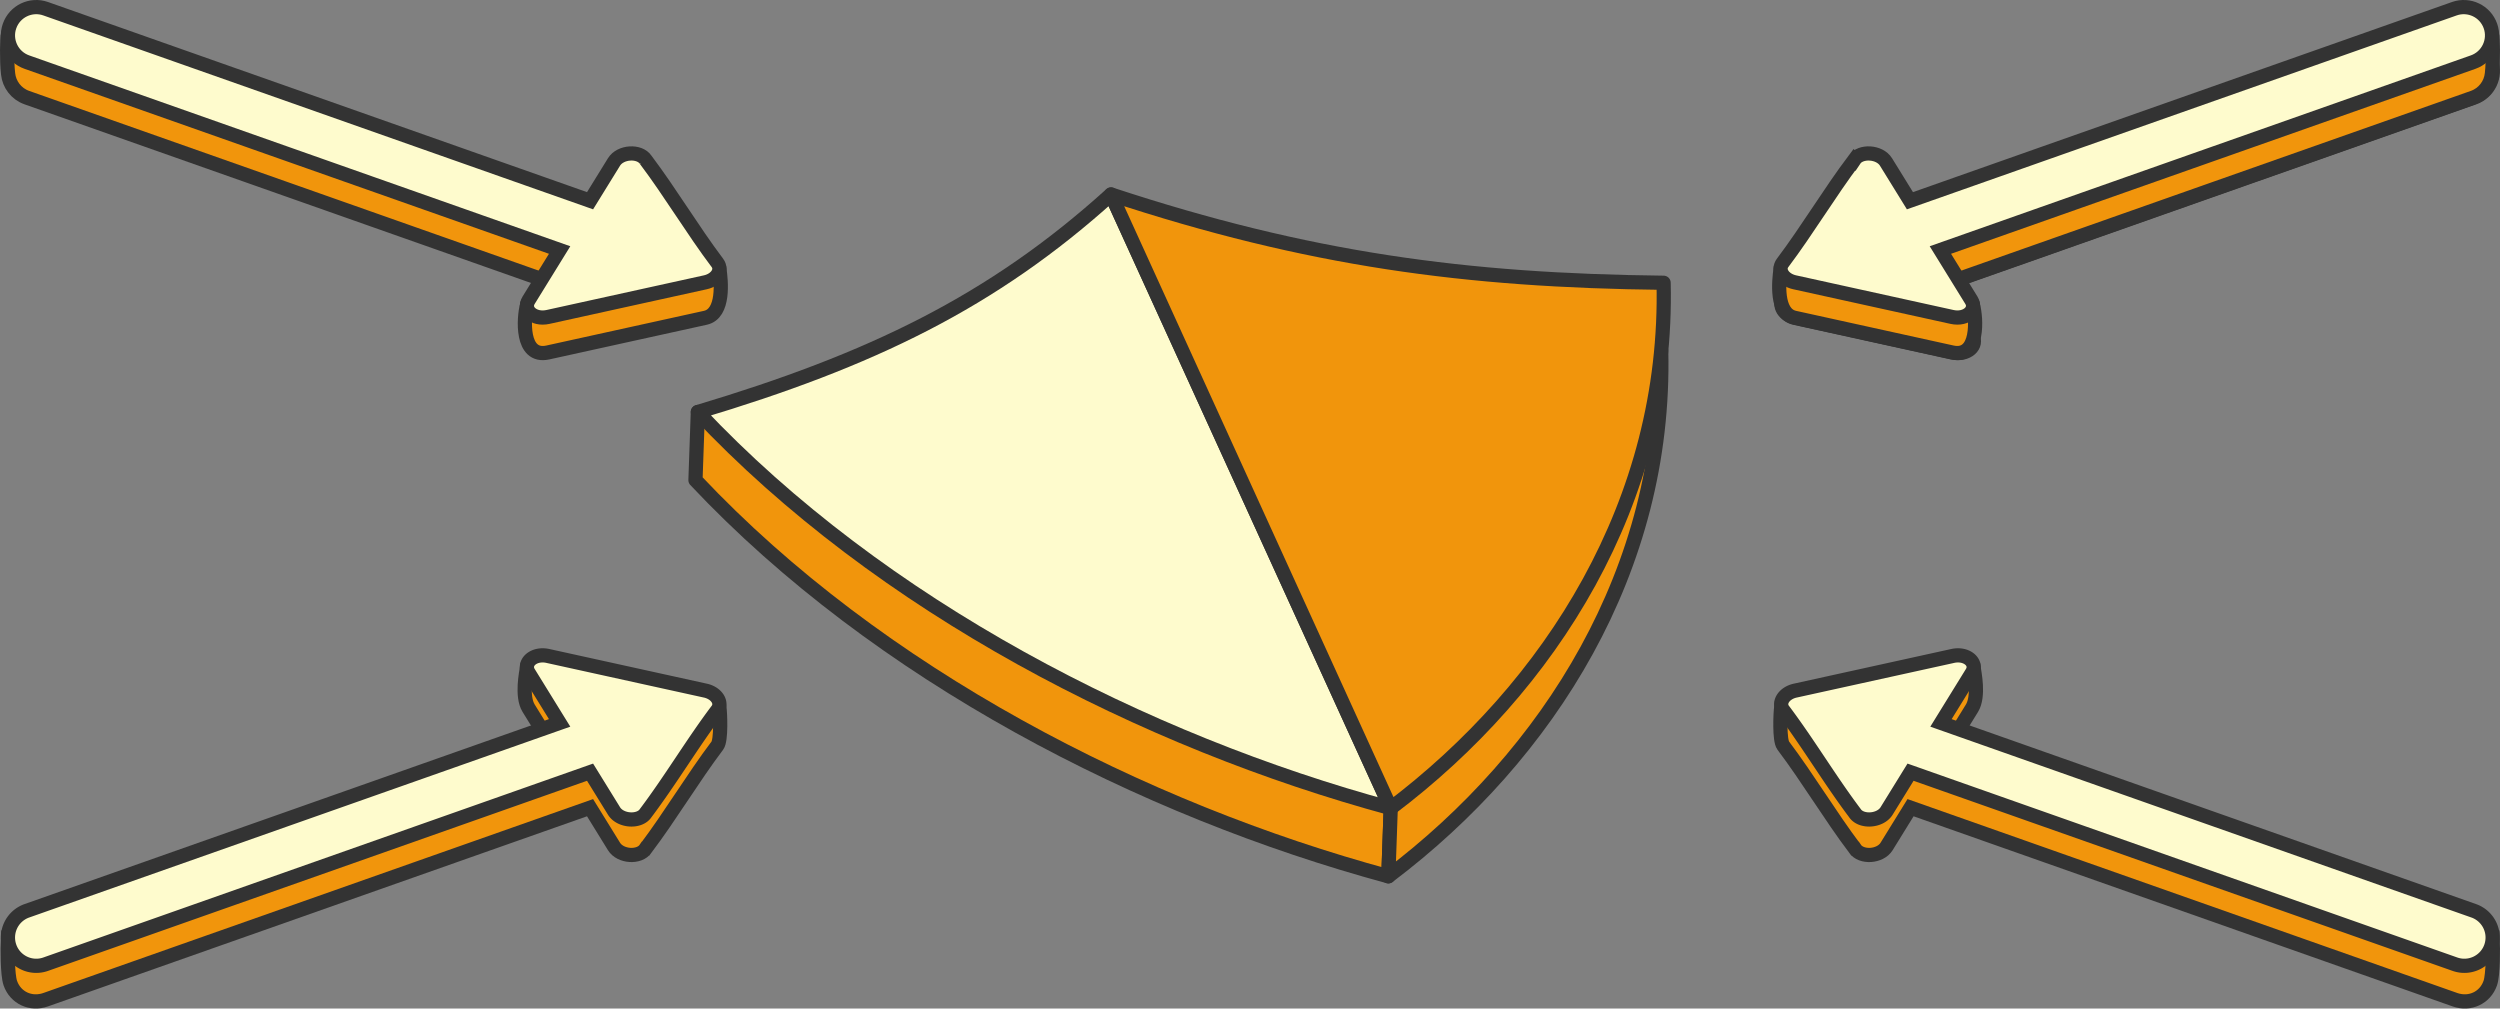 <?xml version="1.0" encoding="UTF-8"?>
<svg xmlns="http://www.w3.org/2000/svg" width="352" height="142" shape-rendering="geometricPrecision" image-rendering="optimizeQuality" fill-rule="evenodd" xmlns:v="https://vecta.io/nano"><rect width="100%" height="100%" fill="#808080" stroke="none"/><style><![CDATA[.G{stroke-miterlimit:2.613}.H{fill:#f1950c}.I{fill:#fefbcd}]]></style><g stroke="#333" stroke-width="2" class="G"><g stroke-linejoin="round"><g class="H"><path d="M156.099 36.973l39.716 76.818-.337 9.592c-34.595-9.38-71.77-28.372-97.556-55.781l.336-9.592 13.976 4.87c18.036 6.286 30.623-13.928 43.865-25.907z"/><path d="M156.099 36.973l39.716 76.818-.337 9.592c22.561-17.029 39.146-43.215 38.421-73.978-27.797-.31-50.009-3.263-77.8-12.432z"/></g><path d="M156.435 27.381l39.38 86.41c-34.595-9.38-71.771-28.372-97.556-55.781 24.335-7.286 41.456-15.504 58.176-30.629z" class="I"/><path d="M156.435 27.381l39.38 86.41c22.56-17.029 39.146-43.215 38.421-73.978-27.797-.309-50.01-3.263-77.801-12.432z" class="H"/></g><g fill-rule="nonzero"><path d="M261.209 27.498c-3.493 4.635-6.608 9.883-10.099 14.516-.767 1.019.095 2.381 1.687 2.731l22.18 4.883c2.002.441 3.567-.966 2.713-2.353l-4.367-7.072 75.012-26.458c2.076-.729 3.168-3.004 2.438-5.081s-3.003-3.168-5.079-2.439l-76.656 27.038-1.664-2.694-1.708-2.766c-.899-1.462-3.592-1.615-4.457-.305zm-170.3 0c3.319 4.404 7.099 5.911 10.382 10.368.244 1.686.727 6.285-1.97 6.879l-22.18 4.883c-3.85.847-3.393-4.917-2.952-6.584l4.606-2.841L3.783 13.745c-1.505-.529-2.493-1.87-2.644-3.359C.926 8.522.99 5.228 1.121 4.833l5.663.004v1.515L83.08 33.263l1.664-2.694 1.708-2.766c.899-1.462 3.591-1.615 4.457-.305z" class="H"/><path d="M90.909 22.498c3.493 4.636 6.608 9.883 10.099 14.517.766 1.018-.095 2.38-1.687 2.731l-22.18 4.883c-2.002.44-3.568-.966-2.713-2.353l4.367-7.073L3.783 8.745C1.707 8.016.615 5.741 1.344 3.665S4.348.497 6.424 1.226L83.08 28.263l1.664-2.694 1.708-2.765c.899-1.463 3.591-1.615 4.457-.306z" class="I"/><path d="M90.909 119.487c3.493-4.635 6.608-9.882 10.099-14.516.563-.748.404-4.572.271-5.503l-3.219-.542v3.036l-20.919-4.605c-.581-.128-.7-3.26-1.586-3.863l-1.361.543c-.092.63-.802 3.991.234 5.673l4.367 7.073-74.992 26.45v-.635l-2.681-.434c-.068 1.375-.085 5.074.335 6.269.729 2.076 2.891 3.056 4.967 2.327l76.656-27.038 3.372 5.46c.899 1.462 3.591 1.615 4.457.305z" class="H"/><path d="M90.909 114.488c3.493-4.636 6.608-9.883 10.099-14.516.766-1.019-.095-2.381-1.687-2.732l-22.18-4.882c-2.002-.441-3.568.965-2.713 2.352l4.367 7.073L3.783 128.24a3.99 3.99 0 0 0-2.439 5.081c.73 2.076 3.004 3.168 5.08 2.439l76.656-27.037 1.664 2.694 1.708 2.766c.899 1.462 3.591 1.615 4.457.305z" class="I"/><path d="M261.091 27.498c-3.319 4.404-7.099 5.911-10.383 10.368-.243 1.686-.726 6.285 1.971 6.879l22.18 4.883c3.85.847 3.393-4.917 2.952-6.584l-4.606-2.841 75.012-26.458c1.505-.529 2.492-1.87 2.644-3.359.213-1.864.149-5.158.017-5.553l-5.662.004v1.515L268.92 33.263l-1.664-2.694-1.708-2.766c-.899-1.462-3.591-1.615-4.457-.305z" class="H"/><path d="M261.09 22.498c-3.492 4.636-6.607 9.883-10.098 14.517-.767 1.018.095 2.38 1.687 2.731l22.18 4.883c2.002.44 3.567-.966 2.713-2.353l-4.367-7.073 75.012-26.458c2.076-.729 3.167-3.004 2.438-5.08s-3.003-3.168-5.079-2.439L268.92 28.263l-1.664-2.694-1.708-2.765c-.899-1.463-3.592-1.615-4.458-.306z" class="I"/><path d="M261.175 119.487c-3.493-4.635-6.607-9.882-10.099-14.516-.563-.748-.403-4.572-.27-5.503l3.218-.542v3.036l20.919-4.605c.582-.128.701-3.26 1.587-3.863l1.36.543c.092.63.802 3.991-.233 5.673l-4.367 7.073 74.992 26.45v-.635l2.681-.434c.068 1.375.085 5.074-.336 6.269-.728 2.076-2.891 3.056-4.966 2.327l-76.657-27.038-3.371 5.46c-.9 1.462-3.592 1.615-4.458.305z" class="H"/><path d="M261.175 114.488c-3.493-4.636-6.607-9.883-10.099-14.516-.766-1.019.096-2.381 1.688-2.732l22.179-4.882c2.003-.441 3.568.965 2.714 2.352l-4.367 7.073 75.012 26.457a3.99 3.99 0 0 1 2.438 5.081c-.729 2.076-3.004 3.168-5.079 2.439l-76.657-27.037-1.663 2.694-1.708 2.766c-.899 1.462-3.592 1.615-4.458.305z" class="I"/></g></g></svg>